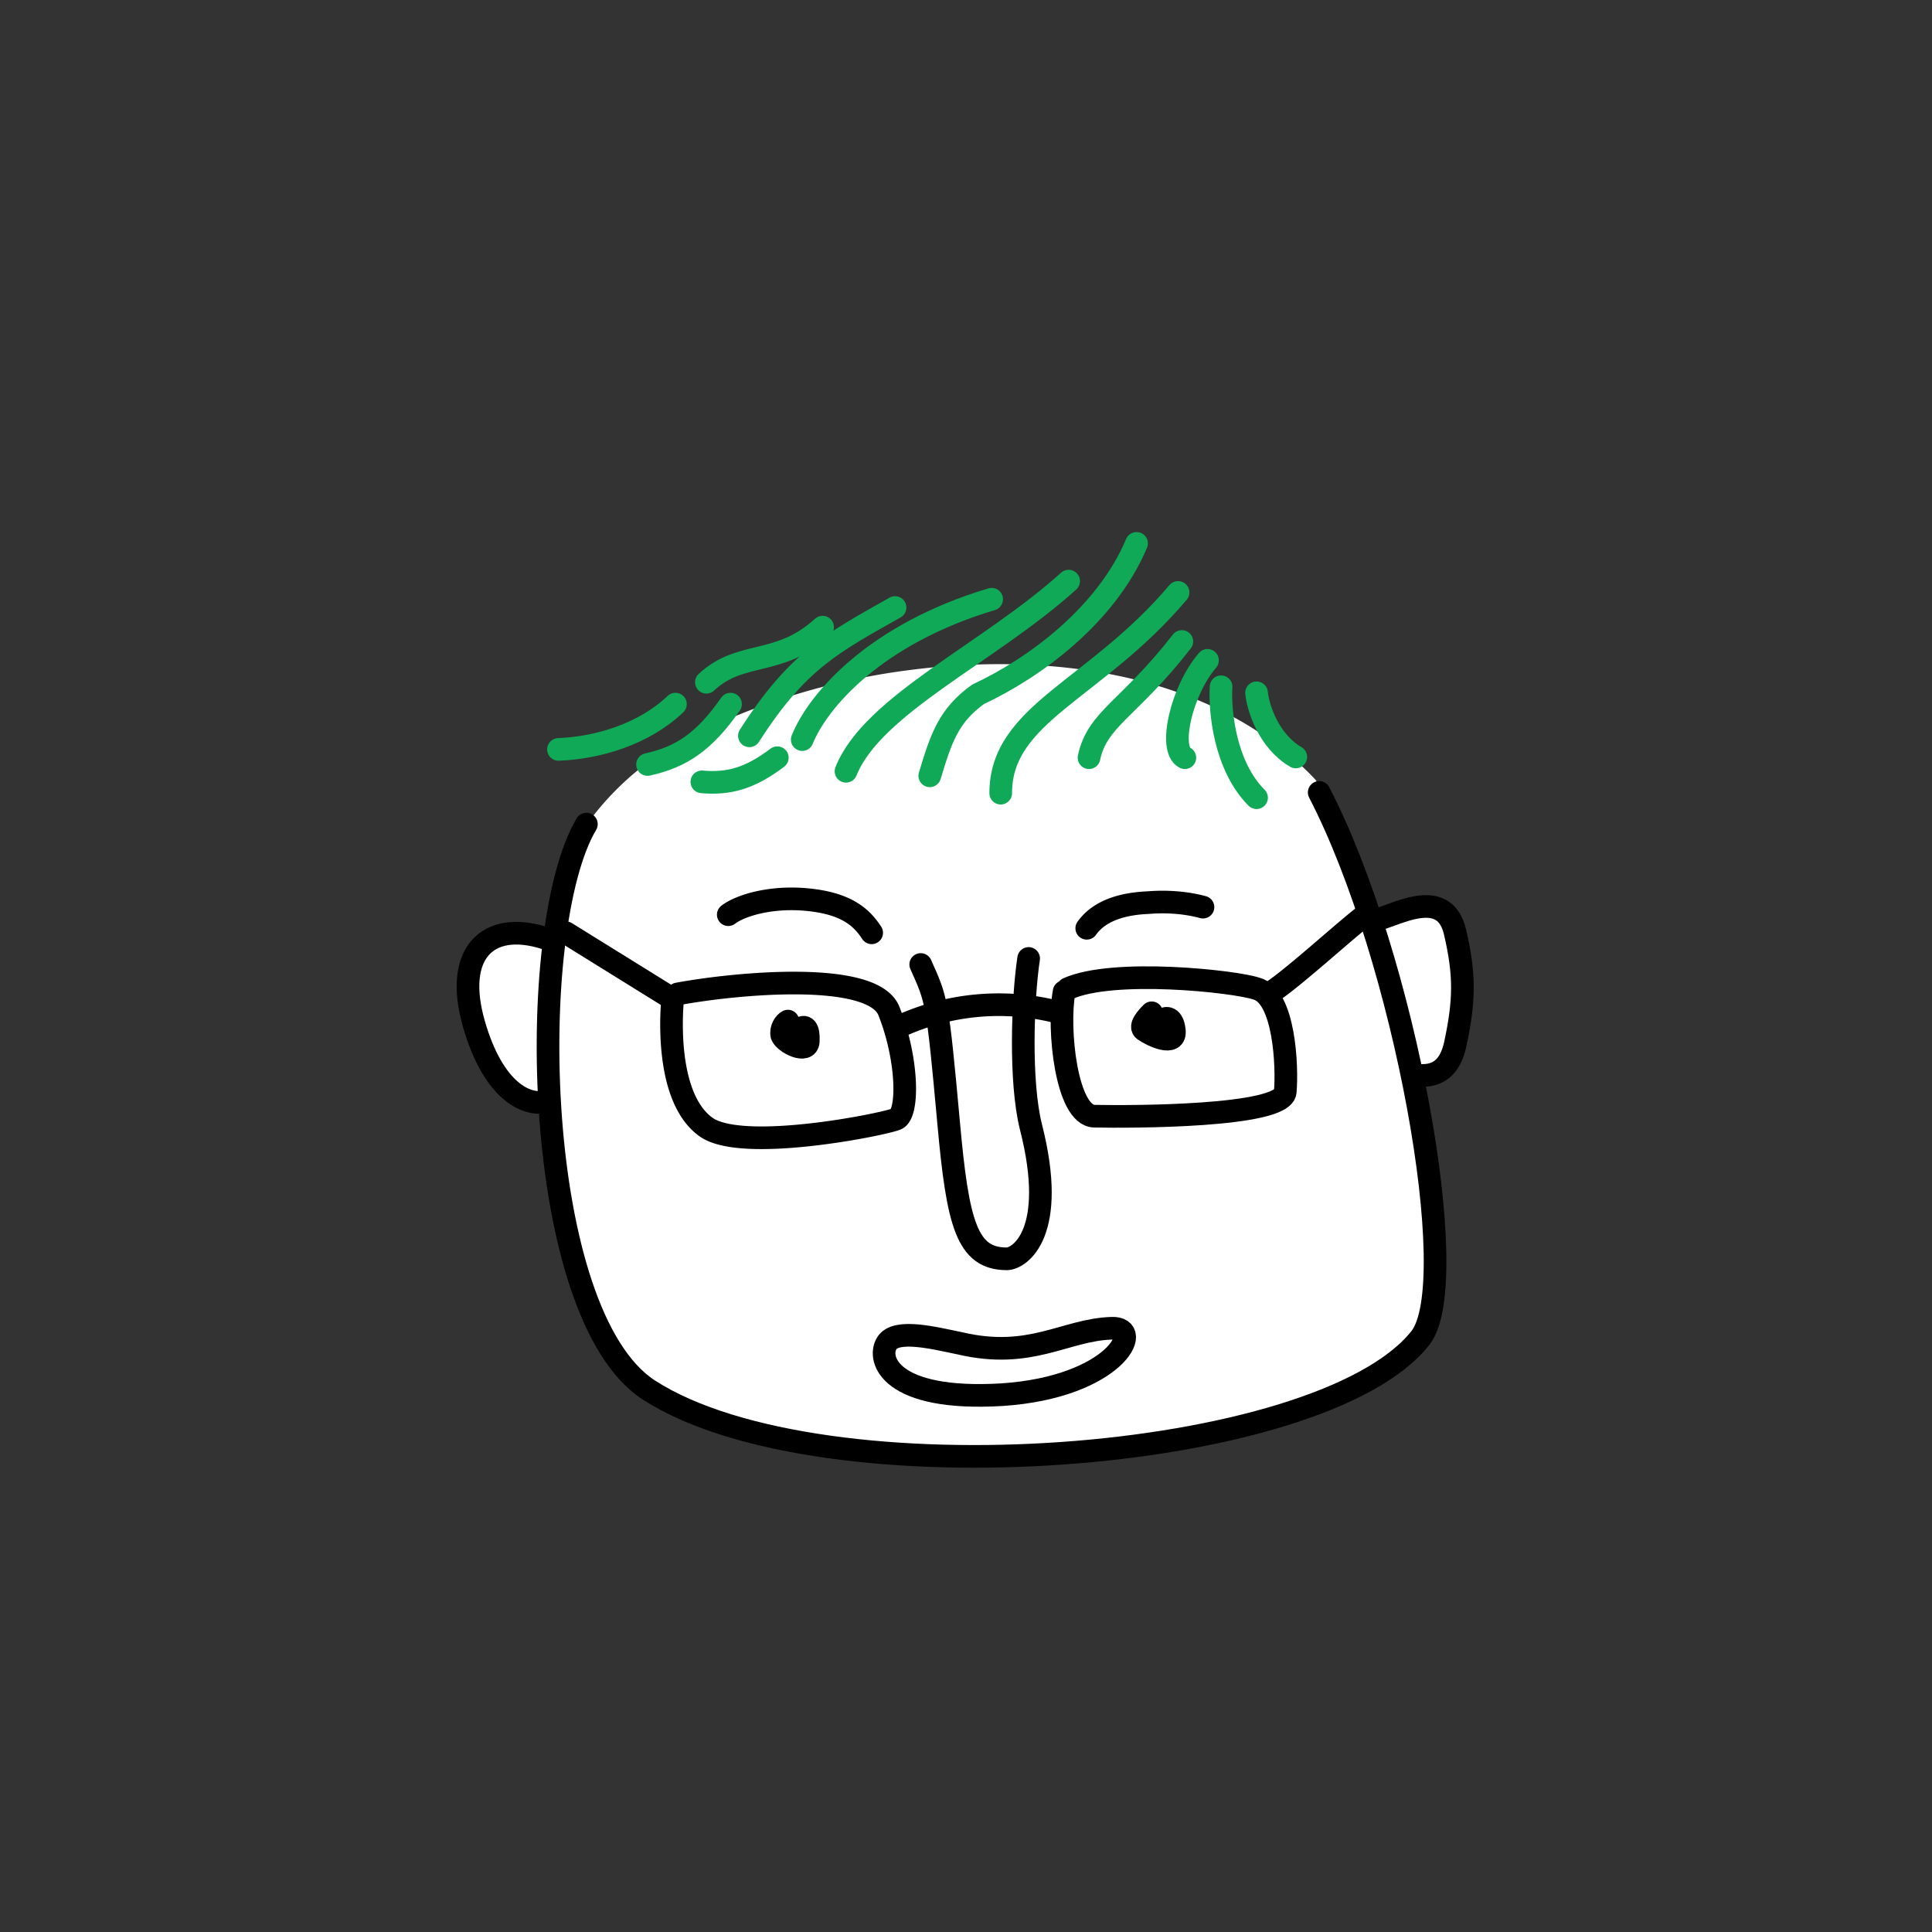 <svg xmlns="http://www.w3.org/2000/svg" viewBox="0 0 256 256" fill="none" shape-rendering="auto"><rect x="0" y="0" width="256" height="256" fill="#333333" stroke="none"/><mask id="viewboxMask"><rect width="256" height="256" rx="0" ry="0" x="0" y="0" fill="#fff" /></mask><g mask="url(#viewboxMask)"><path d="M174.2 103.2c.4.4.5 1 .3 1.5.3.1.5.3.7.6 2.3 4.5 4.5 9.8 6.4 15.5l.7-.2 1.7-.7c1-.3 2.1-.6 3.3-.7 1.1 0 2.4.1 3.5.9 1 .7 1.8 2 2.2 3.5 1.3 5.7 1.3 9.3 0 15.2a7 7 0 0 1-2.1 4c-1 .7-2 1-3 1.1a159.9 159.9 0 0 1 2.6 21.4c0 2.7-.1 5-.4 7-.4 2-1 3.7-1.9 5a38.7 38.7 0 0 1-18.6 10.3 150.8 150.8 0 0 1-59.5 4.1 62 62 0 0 1-24-7.5c-4.3-2.7-7.3-8-9.4-14.3a91.6 91.6 0 0 1-4.1-22.5c-3.3 0-7.4-3.2-9.8-11.2-1.3-4.7-1-8.7 1.1-11.2 2.2-2.4 5.7-2.8 9.5-1.7.8-5.8 2.2-10.7 4.1-14l.5-.4a38 38 0 0 1 16.2-12.6 90.5 90.5 0 0 1 26.2-7.5c19.2-2.5 40.6.5 53.8 14.4Z" fill="#ffffff"/><g stroke="#000" stroke-width="3" stroke-linecap="round" stroke-linejoin="round"><path d="M174.8 105c11.3 21.8 19.2 65 13.4 72.3C175 194 109 199 86 184.2c-15.5-10-16.5-61.2-8.3-75M183 121.7c3-1 8.5-3.8 9.8 1.8 1.3 5.6 1.3 9 0 15-.7 3-2.3 4-4.3 4"/><path d="M72.2 124.3c-7.6-2.4-12.1 2-9.4 11.4 2.6 9 7 10.8 9.4 10.3"/></g><g transform="translate(112 122)"><path d="M24.3 5c-.8 5.3-1.2 16.3.3 22.3 3.6 14.1-1.5 17.5-3.2 17.5-5.3 0-6.5-4.7-7.7-18-1.5-16.5-1.6-16.3-3.7-21" stroke="#000" stroke-width="3" stroke-linecap="round" stroke-linejoin="round"/></g><g transform="translate(63 112)"></g><g transform="translate(98 168)"><path d="M19.5 10c-1.3 2.1.4 7.7 15.3 6.8 14.9-1 19-9 14.5-8.8-6.2.2-10.7 4.2-20.1 2-3.4-.7-8.5-2-9.7 0Z" stroke="#000" stroke-width="3" stroke-linecap="round" stroke-linejoin="round"/></g><g transform="translate(-3 -1)"><path d="M102.3 98.5c6.4-10 11-12.3 19.3-17M88.8 102.3c4.5-1 7.5-3 11-8M96 104.6c3.5.3 6.3-.4 10-3.2M96.6 91.4c4.6-4.3 9.6-2 15.4-7.3M160 101.4c-2.2-1.1-.5-8.8 3-12.9M164.8 92c-.2 3.2.5 10.5 4.7 14.7M169.5 92.8c.2 2 1.6 6.4 5.2 8.5M109.3 99c2.1-5.2 9.7-14 25.1-18.6M115.1 103.2c3.5-8.8 19-15.7 29.5-25.2M126.2 103.8c1.5-5 2.5-8 6.4-10.8 7.5-3.5 17-10.5 21-20M135.6 106.1c0-10.6 12.5-13.6 23.5-26.6M147.3 101.4c1.1-5.2 5.3-6.4 12.3-15.4M77 100.3c5.2-.2 11.3-2 15.5-6" stroke="#0fa958" stroke-width="3" stroke-linecap="round" stroke-linejoin="round"/></g><g transform="translate(68 149)"></g><g transform="translate(71 103)"><g stroke="#000" stroke-width="3" stroke-linecap="round" stroke-linejoin="round"><path d="M25.5 18.2c1.7-1.3 6.1-2.6 11.3-1.9 4.5.6 6.4 2.3 7.7 4.3M73 20c2-2.8 5.8-3.3 8.2-3.4 2.4-.2 5 0 7.2.6M4 20.6l13.7 8.5M48.2 33A31.5 31.5 0 0 1 68.7 31M96.9 28.8c2.5-1.3 10.6-8.8 13.1-10.6M18.1 29.7c-.3 3.7-.4 13.1 4.4 16.6 4.7 3.5 23.5-.3 25.2-1 1.7-.5 1.7-7.7-.9-14.3-2.1-5.5-20.5-3.7-28-2.3"/><path d="M70.5 28c6-2.7 22-1 25 0 3.7 1 4.1 10.3 3.8 13.7C98.9 45 78.8 45 74 44.9c-3.7-.1-4.9-11.6-4-16.5M33.4 32.3c-.4.2-1 1-.8 1.9.4 1 3.4 2.5 3.5.8.1-1.7-.4-2.3-1.2-1.6"/><path d="M81.6 31.2c-.6.6-1.7 1.8-1 2.3 1 .7 4.3 2.3 4 0-.2-1.8-1.1-1.7-1.5-1.4l-.8.8"/></g></g></g></svg>